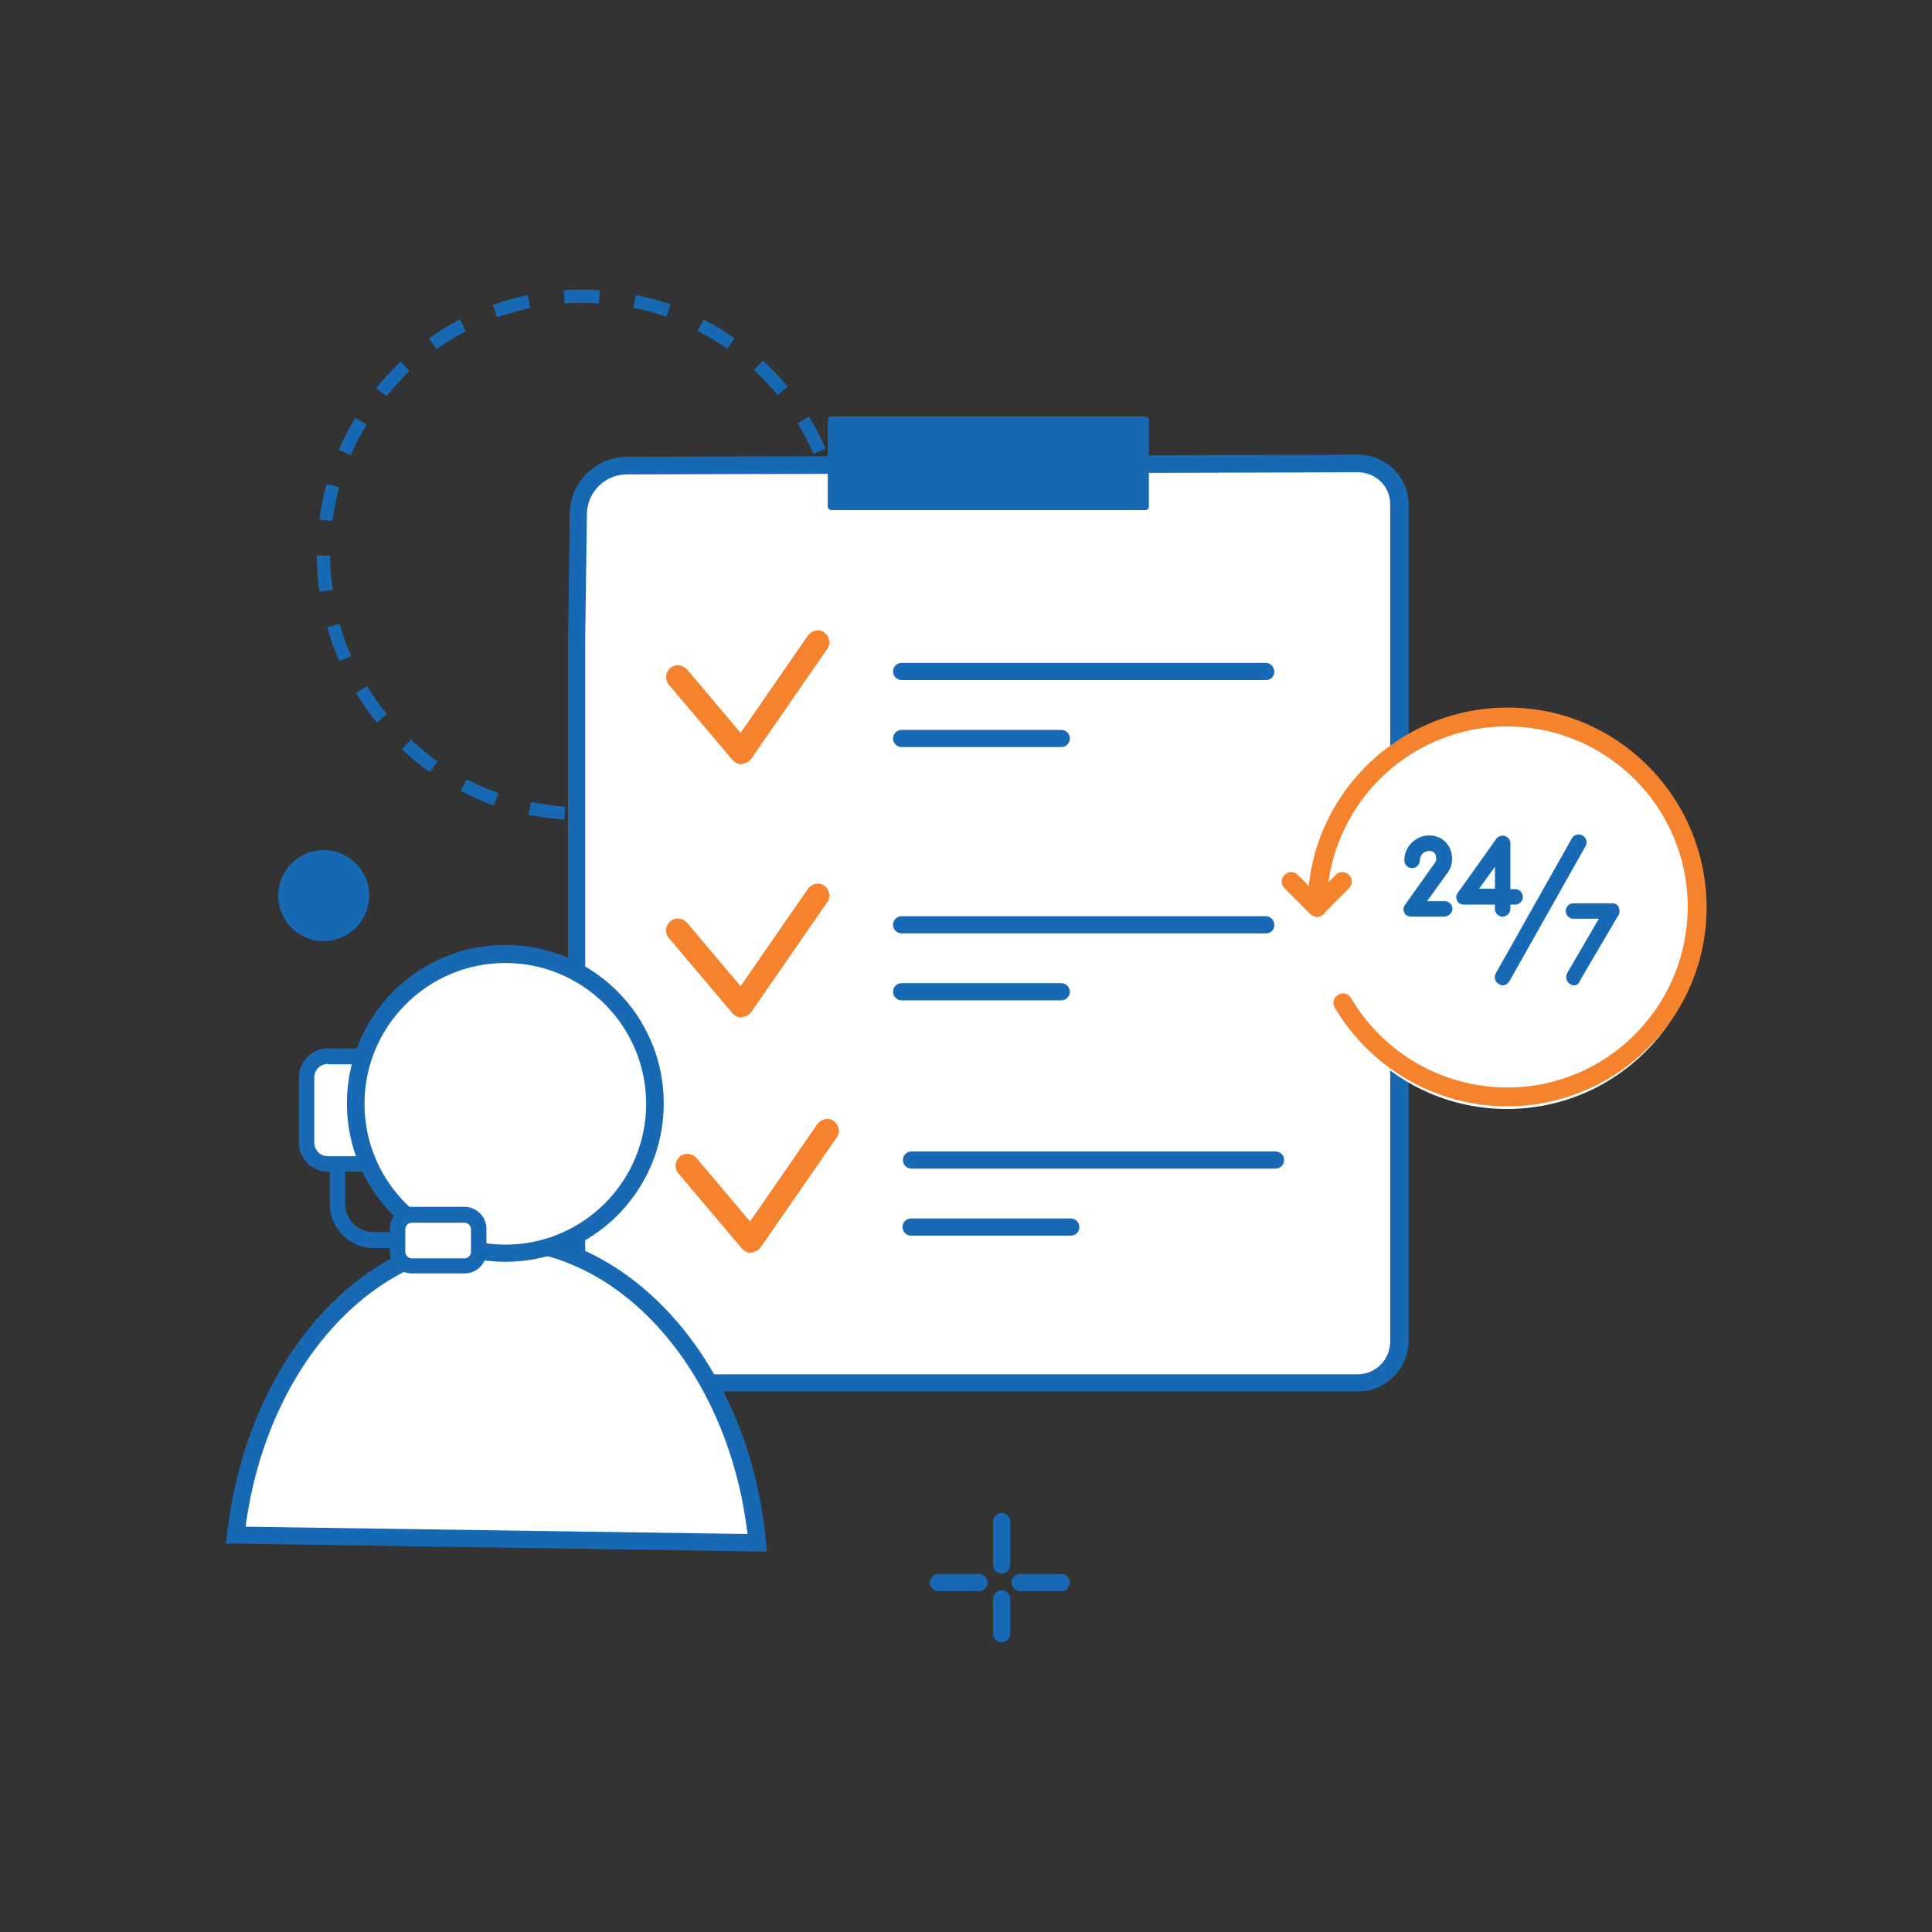 <?xml version="1.0" encoding="utf-8"?>
<!-- Generator: Adobe Illustrator 28.2.0, SVG Export Plug-In . SVG Version: 6.00 Build 0)  -->
<svg version="1.1" id="Layer_7" xmlns="http://www.w3.org/2000/svg" xmlns:xlink="http://www.w3.org/1999/xlink" x="0px" y="0px"
	 viewBox="0 0 450 450" style="enable-background:new 0 0 450 450;" xml:space="preserve">
<rect x="0" y="0" width="450" height="450" fill="#333333" stroke="none"/>
<style type="text/css">
	.st0{fill:#1769B4;}
	.st1{fill:#FFFFFF;}
	.st2{fill:#F5822D;}
</style>
<g>
	<circle class="st0" cx="75.4" cy="208.6" r="10.6"/>
	<g>
		<path class="st0" d="M102.1,290.7h-15c-5.7,0-10.3-4.6-10.3-10.3v-9.4c0-1,0.8-1.8,1.8-1.8s1.8,0.8,1.8,1.8v9.4
			c0,3.7,3,6.6,6.6,6.6h15c1,0,1.8,0.8,1.8,1.8S103.1,290.7,102.1,290.7z"/>
		<g>
			<path class="st1" d="M88.7,271.1H72.6c-0.7,0-1.2-0.5-1.2-1.2v-22.6c0-0.7,0.5-1.2,1.2-1.2h16.1V271.1z"/>
			<path class="st0" d="M90.5,272.9H76.4c-3.8,0-6.8-3.1-6.8-6.8V251c0-3.8,3.1-6.8,6.8-6.8h14.1V272.9z M76.4,247.8
				c-1.8,0-3.2,1.4-3.2,3.2v15.1c0,1.8,1.4,3.2,3.2,3.2h10.5v-21.4H76.4z"/>
		</g>
		<path class="st0" d="M131.5,190.9c-2.8-0.2-5.6-0.6-8.4-1.1l0.6-3c2.6,0.5,5.3,0.9,7.9,1.1L131.5,190.9z M139.9,190.9l-0.2-3.1
			c2.7-0.2,5.3-0.5,7.9-1.1l0.6,3C145.5,190.4,142.7,190.7,139.9,190.9z M115,187.6c-2.6-0.9-5.2-2.1-7.7-3.4l1.4-2.7
			c2.4,1.2,4.8,2.3,7.4,3.2L115,187.6z M156.4,187.5l-1-2.9c2.5-0.9,5-2,7.3-3.2l1.4,2.7C161.7,185.4,159.1,186.6,156.4,187.5z
			 M100.1,179.8c-2.3-1.6-4.5-3.4-6.5-5.3l2.1-2.2c2,1.8,4,3.5,6.2,5.1L100.1,179.8z M171.3,179.8l-1.8-2.5c2.2-1.5,4.3-3.2,6.2-5.1
			l2.1,2.2C175.8,176.3,173.6,178.1,171.3,179.8z M87.8,168.3c-1.8-2.2-3.4-4.5-4.9-6.9l2.6-1.6c1.4,2.3,2.9,4.5,4.6,6.5L87.8,168.3
			z M183.6,168.3l-2.4-1.9c1.7-2.1,3.2-4.3,4.6-6.5l2.6,1.6C187,163.8,185.4,166.1,183.6,168.3z M79,154c-1.1-2.6-2.1-5.3-2.8-7.9
			l2.9-0.8c0.7,2.6,1.6,5.1,2.7,7.5L79,154z M192.4,153.9l-2.8-1.2c1.1-2.4,2-5,2.7-7.6l2.9,0.8
			C194.4,148.7,193.5,151.3,192.4,153.9z M74.4,137.8c-0.4-2.8-0.6-5.6-0.6-8.4l3.1,0c0,2.7,0.2,5.4,0.6,8L74.4,137.8z M196.9,137.7
			l-3-0.4c0.4-2.6,0.5-5.3,0.5-8l2.2-0.2l0.9,0.1C197.5,132.1,197.3,134.9,196.9,137.7z M77.4,121.4l-3-0.4c0.4-2.8,0.9-5.6,1.7-8.3
			l2.9,0.8C78.3,116.1,77.8,118.7,77.4,121.4z M193.8,121c-0.4-2.6-0.9-5.3-1.7-7.8l2.9-0.8c0.8,2.7,1.4,5.5,1.7,8.3L193.8,121z
			 M81.7,106l-2.8-1.2c1.1-2.6,2.4-5.1,3.9-7.5l2.6,1.6C84,101.1,82.8,103.5,81.7,106z M189.5,105.7c-1.1-2.4-2.3-4.8-3.7-7.1
			l2.6-1.6c1.5,2.4,2.8,4.9,3.9,7.5L189.5,105.7z M90,92.3l-2.4-1.9c1.8-2.2,3.7-4.2,5.7-6.2l2.1,2.2C93.5,88.3,91.7,90.2,90,92.3z
			 M181.1,92c-1.7-2.1-3.5-4-5.5-5.8l2.1-2.2c2.1,1.9,4,4,5.8,6.1L181.1,92z M101.7,81.3l-1.8-2.5c2.3-1.6,4.7-3.1,7.2-4.4l1.4,2.7
			C106.1,78.4,103.8,79.8,101.7,81.3z M169.4,81.2c-2.2-1.5-4.5-2.9-6.9-4.1l1.4-2.7c2.5,1.3,4.9,2.8,7.2,4.4L169.4,81.2z
			 M115.8,73.9l-1-2.9c2.6-0.9,5.4-1.7,8.1-2.3l0.6,3C120.9,72.3,118.3,73.1,115.8,73.9z M155.2,73.8c-2.5-0.9-5.1-1.6-7.7-2.1
			l0.6-3c2.8,0.6,5.5,1.3,8.1,2.2L155.2,73.8z M131.5,70.7l-0.2-3.1c2.8-0.2,5.6-0.2,8.4,0l-0.2,3.1
			C136.8,70.5,134.1,70.5,131.5,70.7z"/>
		<g>
			<path class="st0" d="M228,370.6h-9.4c-1.1,0-2-0.9-2-2s0.9-2,2-2h9.4c1.1,0,2,0.9,2,2S229.2,370.6,228,370.6z"/>
			<path class="st0" d="M247.2,370.6h-9.6c-1.1,0-2-0.9-2-2s0.9-2,2-2h9.6c1.1,0,2,0.9,2,2S248.3,370.6,247.2,370.6z"/>
			<path class="st0" d="M233.3,366.5c-1.1,0-2-0.9-2-2v-10.1c0-1.1,0.9-2,2-2c1.1,0,2,0.9,2,2v10.1
				C235.3,365.6,234.4,366.5,233.3,366.5z"/>
			<path class="st0" d="M233.3,382.5c-1.1,0-2-0.9-2-2v-8.1c0-1.1,0.9-2,2-2c1.1,0,2,0.9,2,2v8.1
				C235.3,381.6,234.4,382.5,233.3,382.5z"/>
		</g>
		<g>
			<path class="st1" d="M235,322H144c-5.3,0-9.6-4.3-9.6-9.6V149.7c0.1-10,0.2-20.1,0.4-30.1c0.1-6.2,5.1-11.2,11.3-11.2
				c56.8-0.2,113.5-0.3,170.3-0.5l0,0c5.3,0,9.6,4.3,9.6,9.6v194.8c0,5.3-4.3,9.6-9.6,9.6H255H235z"/>
			<path class="st0" d="M316.3,324.1H144c-6.4,0-11.7-5.2-11.7-11.7V149.7l0.4-30.1c0.1-7.3,6.1-13.2,13.4-13.2l170.3-0.5
				c6.4,0,11.7,5.2,11.7,11.7v194.8C328,318.8,322.8,324.1,316.3,324.1z M316.3,110l-170.3,0.5c-5.1,0-9.2,4.1-9.3,9.2l-0.4,30.1
				v162.7c0,4.2,3.4,7.6,7.6,7.6h172.3c4.2,0,7.6-3.4,7.6-7.6V117.6C323.9,113.4,320.5,110,316.3,110z"/>
		</g>
		<circle class="st0" cx="75.4" cy="208.6" r="6.9"/>
		<path class="st0" d="M266.8,118.8h-73.2c-0.4,0-0.8-0.4-0.8-0.8V97.8c0-0.4,0.4-0.8,0.8-0.8h73.2c0.4,0,0.8,0.4,0.8,0.8V118
			C267.6,118.5,267.2,118.8,266.8,118.8z"/>
		<path class="st2" d="M172.7,178c-0.8,0-1.6-0.4-2.1-1l-14.8-17.5c-1-1.2-0.8-2.9,0.3-3.9c1.2-1,2.9-0.8,3.9,0.3l12.5,14.8
			l15.7-22.7c0.9-1.2,2.6-1.6,3.8-0.7c1.2,0.9,1.6,2.6,0.7,3.8l-17.7,25.6c-0.5,0.7-1.3,1.1-2.1,1.2C172.8,178,172.7,178,172.7,178z
			"/>
		<g>
			<path class="st0" d="M294.9,158.4H210c-1.1,0-2-0.9-2-2c0-1.1,0.9-2,2-2h84.8c1.1,0,2,0.9,2,2C296.9,157.5,296,158.4,294.9,158.4
				z"/>
			<path class="st0" d="M247.2,174H210c-1.1,0-2-0.9-2-2c0-1.1,0.9-2,2-2h37.2c1.1,0,2,0.9,2,2C249.2,173.1,248.3,174,247.2,174z"/>
		</g>
		<path class="st2" d="M174.9,291.8c-0.8,0-1.6-0.4-2.1-1L158,273.3c-1-1.2-0.8-2.9,0.3-3.9c1.2-1,2.9-0.8,3.9,0.3l12.5,14.8
			l15.7-22.7c0.9-1.2,2.6-1.6,3.8-0.7c1.2,0.9,1.6,2.6,0.7,3.8l-17.7,25.6c-0.5,0.7-1.3,1.1-2.1,1.2
			C175,291.8,175,291.8,174.9,291.8z"/>
		<g>
			<path class="st0" d="M297.1,272.2h-84.8c-1.1,0-2-0.9-2-2s0.9-2,2-2h84.8c1.1,0,2,0.9,2,2S298.2,272.2,297.1,272.2z"/>
			<path class="st0" d="M249.4,287.8h-37.2c-1.1,0-2-0.9-2-2s0.9-2,2-2h37.2c1.1,0,2,0.9,2,2S250.6,287.8,249.4,287.8z"/>
		</g>
		<path class="st2" d="M172.7,237c-0.8,0-1.6-0.4-2.1-1l-14.8-17.5c-1-1.2-0.8-2.9,0.3-3.9c1.2-1,2.9-0.8,3.9,0.3l12.5,14.8
			l15.7-22.7c0.9-1.2,2.6-1.6,3.8-0.7c1.2,0.9,1.6,2.6,0.7,3.8l-17.7,25.6c-0.5,0.7-1.3,1.1-2.1,1.2C172.8,237,172.7,237,172.7,237z
			"/>
		<g>
			<path class="st0" d="M294.9,217.4H210c-1.1,0-2-0.9-2-2c0-1.1,0.9-2,2-2h84.8c1.1,0,2,0.9,2,2C296.9,216.5,296,217.4,294.9,217.4
				z"/>
			<path class="st0" d="M247.2,233H210c-1.1,0-2-0.9-2-2c0-1.1,0.9-2,2-2h37.2c1.1,0,2,0.9,2,2C249.2,232.1,248.3,233,247.2,233z"/>
		</g>
		<g>
			<g>
				<path class="st1" d="M54.9,357.6c4.5-40.3,31.8-69.9,62.6-68.6c29.9,1.2,55.2,31.2,58.9,70.4C135.9,358.8,95.4,358.2,54.9,357.6
					z"/>
				<path class="st0" d="M178.6,361.4l-126-1.9l0.3-2.2c4.7-41.5,32.5-71.9,64.7-70.5c30.9,1.3,57.1,32.3,60.8,72.3L178.6,361.4z
					 M57.2,355.6l116.9,1.7c-4.3-36.8-28.4-65.2-56.7-66.3C88,289.7,62.3,317.4,57.2,355.6z"/>
			</g>
			<g>
				<circle class="st1" cx="117.7" cy="257.1" r="34.8"/>
				<path class="st0" d="M117.7,293.9c-20.3,0-36.9-16.5-36.9-36.9c0-20.3,16.5-36.9,36.9-36.9s36.9,16.5,36.9,36.9
					C154.6,277.4,138.1,293.9,117.7,293.9z M117.7,224.3c-18.1,0-32.8,14.7-32.8,32.8c0,18.1,14.7,32.8,32.8,32.8
					c18.1,0,32.8-14.7,32.8-32.8C150.5,239,135.8,224.3,117.7,224.3z"/>
			</g>
		</g>
		<g>
			<path class="st1" d="M110.7,294.8H93.4c-0.4,0-0.8-0.4-0.8-0.8v-10.3c0-0.4,0.4-0.8,0.8-0.8h17.2c0.4,0,0.8,0.4,0.8,0.8V294
				C111.5,294.5,111.1,294.8,110.7,294.8z"/>
			<path class="st0" d="M108.2,296.6H95.9c-2.8,0-5.1-2.3-5.1-5.1v-5.3c0-2.8,2.3-5.1,5.1-5.1h12.3c2.8,0,5.1,2.3,5.1,5.1v5.3
				C113.3,294.4,111,296.6,108.2,296.6z M95.9,284.8c-0.8,0-1.5,0.7-1.5,1.5v5.3c0,0.8,0.7,1.5,1.5,1.5h12.3c0.8,0,1.5-0.7,1.5-1.5
				v-5.3c0-0.8-0.7-1.5-1.5-1.5H95.9z"/>
		</g>
		<g>
			<circle class="st1" cx="351" cy="212.6" r="45.7"/>
			<path class="st0" d="M336.3,213.5h-7.6c-0.7,0-1.3-0.3-1.6-0.9c-0.3-0.6-0.3-1.3,0.2-1.9l6.9-9.7c0.4-0.5,0.4-1.3,0.2-1.9
				c-0.2-0.3-0.5-0.9-1.4-0.9h-0.1c-1.2,0-2.2,1-2.2,2.2c0,1-0.8,1.8-1.8,1.8c-1,0-1.8-0.8-1.8-1.8c0-3.2,2.6-5.8,5.8-5.8
				c0.1,0,0.2,0,0.3,0c2,0.1,3.7,1.2,4.5,3s0.7,3.9-0.4,5.5l-4.9,6.8h4.1c1,0,1.8,0.8,1.8,1.8S337.3,213.5,336.3,213.5z"/>
			<path class="st0" d="M350,213.5c-1,0-1.8-0.8-1.8-1.8v-1H341c-0.7,0-1.3-0.3-1.6-0.9c-0.3-0.6-0.3-1.3,0.2-1.9l8.9-12.5
				c0.4-0.6,1.3-0.9,2-0.7c0.8,0.3,1.3,0.9,1.3,1.7v10.7h1.1c1,0,1.8,0.8,1.8,1.8s-0.8,1.8-1.8,1.8h-1.1v1
				C351.8,212.6,351,213.5,350,213.5z M344.5,207h3.7v-5.1L344.5,207z"/>
			<path class="st0" d="M366.6,229.5c-0.3,0-0.6-0.1-0.9-0.3c-0.9-0.5-1.1-1.6-0.7-2.5l7.4-12.7h-5.9c-1,0-1.8-0.8-1.8-1.8
				c0-1,0.8-1.8,1.8-1.8h9c0.7,0,1.3,0.3,1.5,0.9c0.3,0.6,0.3,1.3,0,1.8l-9,15.3C367.8,229.2,367.2,229.5,366.6,229.5z"/>
			<path class="st0" d="M350,229.5c-0.3,0-0.6-0.1-0.9-0.3c-0.9-0.5-1.2-1.6-0.7-2.5l17.7-31.4c0.5-0.9,1.6-1.2,2.5-0.7
				c0.9,0.5,1.2,1.6,0.7,2.5l-17.7,31.4C351.2,229.2,350.6,229.5,350,229.5z"/>
			<g>
				<path class="st2" d="M310.9,234.7c-0.6-1-0.3-2.4,0.8-3c1-0.6,2.4-0.3,3,0.8c7.6,12.9,21.5,20.8,36.4,20.8
					c23.2,0,42-18.9,42-42.1s-18.9-42-42.1-42c-23.2,0-42,18.9-42,42.1c0,1.2-1,2.2-2.2,2.2s-2.2-1-2.2-2.2
					c-0.1-25.6,20.8-46.4,46.4-46.5c25.6-0.1,46.4,20.8,46.5,46.4s-20.8,46.4-46.4,46.5C334.6,257.7,319.3,248.9,310.9,234.7z"/>
				<path class="st2" d="M305.2,212.9l-6-6c-0.9-0.9-0.9-2.2,0-3.1s2.2-0.9,3.1,0l4.4,4.4l4.4-4.4c0.9-0.9,2.2-0.9,3.1,0
					s0.9,2.2,0,3.1l-6,6c-0.4,0.4-1,0.7-1.5,0.7C306.2,213.5,305.6,213.3,305.2,212.9z"/>
			</g>
		</g>
	</g>
</g>
</svg>
